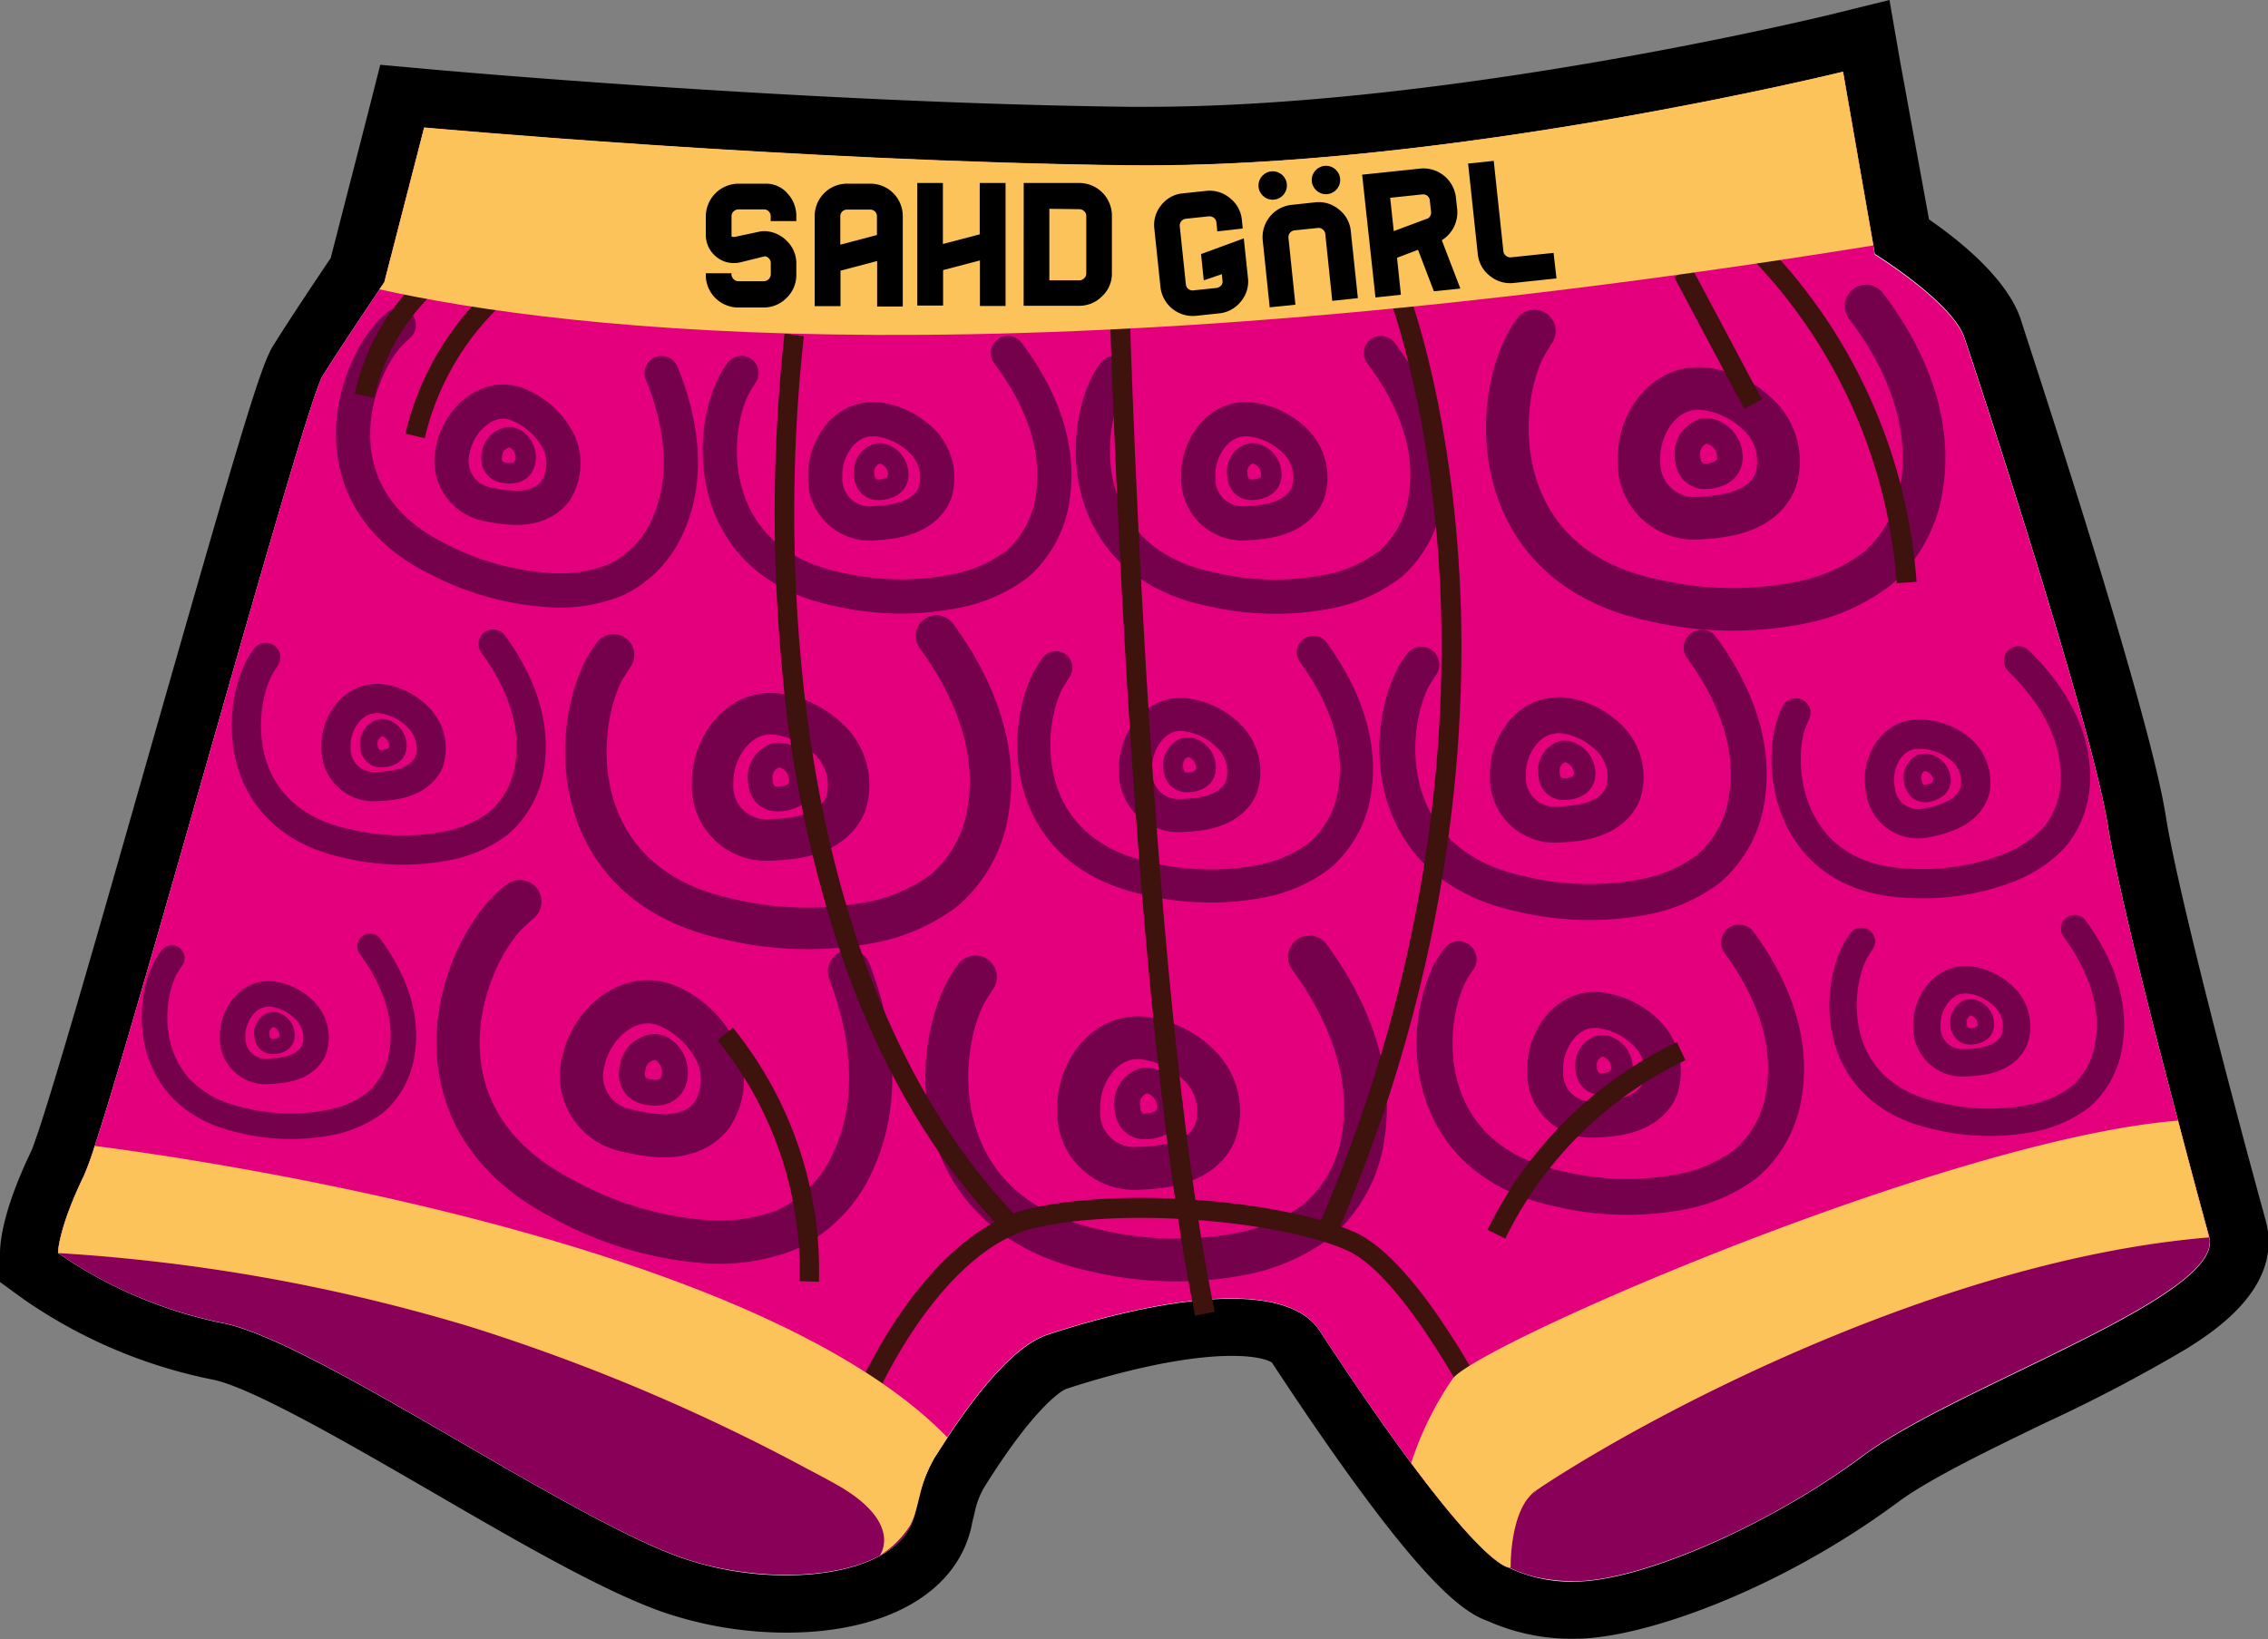 <svg xmlns="http://www.w3.org/2000/svg" viewBox="0 0 234.57 169.57"><rect x="0" y="0" width="234.57" height="169.57" fill="#808080" stroke="none"/><defs><style>.cls-1{fill:#fff;}.cls-2{fill:#890058;}.cls-3{fill:#e4007d;}.cls-10,.cls-11,.cls-12,.cls-13,.cls-14,.cls-15,.cls-16,.cls-17,.cls-18,.cls-19,.cls-20,.cls-21,.cls-22,.cls-23,.cls-24,.cls-25,.cls-4,.cls-5,.cls-6,.cls-7,.cls-8,.cls-9{fill:none;stroke:#75004b;stroke-linecap:round;stroke-linejoin:round;}.cls-4{stroke-width:3.54px;}.cls-5{stroke-width:2.12px;}.cls-6{stroke-width:4.41px;}.cls-7{stroke-width:2.64px;}.cls-8{stroke-width:3.02px;}.cls-9{stroke-width:1.81px;}.cls-10{stroke-width:4.29px;}.cls-11{stroke-width:2.57px;}.cls-12{stroke-width:4.43px;}.cls-13{stroke-width:2.66px;}.cls-14{stroke-width:3.42px;}.cls-15{stroke-width:2.05px;}.cls-16{stroke-width:3.72px;}.cls-17{stroke-width:2.23px;}.cls-18{stroke-width:4.47px;}.cls-19{stroke-width:2.68px;}.cls-20{stroke-width:2.83px;}.cls-21{stroke-width:1.7px;}.cls-22{stroke-width:2.64px;}.cls-23{stroke-width:1.58px;}.cls-24{stroke-width:3.03px;}.cls-25{stroke-width:1.82px;}.cls-26{fill:#3e130e;}.cls-27{fill:#fbc35a;}</style></defs><g id="Layer_2" data-name="Layer 2"><g id="Layer_1-2" data-name="Layer 1"><path class="cls-1" d="M162.83,166.57A18,18,0,0,1,155,165c-1.28-.37-4.07-1.89-11.45-11.83-2.8-3.77-6-8.42-9.57-13.84-.84-1.28-3.19-2-6.62-2-6.81,0-15.59,2.75-18.12,3.59-1,.33-3.79,1.9-8.78,9.46-.43.66-.85,1.31-1.26,2a11.43,11.43,0,0,0-1.32,3.56c-.08.32-.16.64-.24.94-1,5.63-7.19,9.12-16.32,9.12a36.58,36.58,0,0,1-11.91-2c-5.85-2.08-14.65-7.18-23.17-12.11-9.1-5.28-19.41-11.25-23.89-12A48.81,48.81,0,0,1,4.23,132L3,131.14v-1.52c0-.53.14-3.46,3-9.33a28.29,28.29,0,0,0,1-2.72c2.22-6.75,6.84-23,11.31-38.64C26.88,48.69,29.74,39,30.83,37.26c1.64-2.63,4.69-7.17,5.93-9l.22-.33,4.62-18,2.54.23c.38,0,38.57,3.49,72.62,3.9h1.87c32,0,70.88-9.5,71.26-9.6L193,3.68l3.61,20.8c2.63,1.74,8.12,5.74,9.38,9.51.13.4,13.17,39.67,14.94,50.91,1,6.12,4.44,19.83,7.19,30.24,1.79,6.78,3.22,12,3.23,12,1.68,6.28-8,11-21.35,17.43-6,2.89-12.15,5.88-15.56,8.41C184.25,160.62,170.36,166.57,162.83,166.57Z"/><path d="M190.61,7.36l3.14,18,.16.91s8,4.94,9.26,8.64S216.34,74.87,218,85.37c1,6.28,4.55,20.29,7.26,30.54,1.81,6.88,3.24,12.06,3.24,12.06,1.65,6.17-26.14,15.44-35.81,22.64s-23,13-29.84,13a14.85,14.85,0,0,1-6.8-1.44c-.66-.14-3.09-1.39-10.08-10.79-2.52-3.39-5.63-7.85-9.47-13.7-1.61-2.46-5.06-3.33-9.12-3.33-6.48,0-14.51,2.22-19.07,3.74-3.32,1.11-7.14,5.81-10.34,10.66-.44.68-.87,1.35-1.29,2a18.06,18.06,0,0,0-2,5.46c-.68,4.61-6.64,6.75-13.38,6.75a33.18,33.18,0,0,1-10.9-1.84c-12.14-4.32-38.28-22.63-47.54-24.28A46,46,0,0,1,6,129.62s0-2.47,2.68-8a32.4,32.4,0,0,0,1.12-3.08c5-15.25,21.7-76.66,23.57-79.66,1.63-2.6,4.67-7.13,5.87-8.92l.51-.75,4.12-16s38.28,3.5,72.86,3.91h1.9c32.72,0,72-9.69,72-9.69M158,155q.65-.58,1.35-1.17l-.41.27a4,4,0,0,0-.94.9M195.42,0l-6.24,1.54c-.39.09-39,9.51-70.55,9.51H116.8c-33.95-.41-72-3.85-72.38-3.89l-5.09-.46-1.27,5-3.86,15c-1.57,2.33-4.35,6.49-5.91,9C27,37.67,25,44.41,15.37,78.11,10.91,93.76,6.3,109.94,4.1,116.64c-.61,1.83-.82,2.33-.84,2.38C.32,125.11,0,128.46,0,129.62v3l2.46,1.79a52.2,52.2,0,0,0,19.37,8.27c4,.7,14.46,6.79,22.91,11.68,9,5.23,17.55,10.17,23.67,12.35a39.62,39.62,0,0,0,12.91,2.18c10.64,0,18-4.38,19.25-11.47.07-.29.15-.58.22-.88a8.6,8.6,0,0,1,1-2.68c.39-.63.8-1.26,1.21-1.89,4.84-7.33,7.21-8.27,7.23-8.28,2.42-.8,10.81-3.43,17.17-3.43,3,0,4,.58,4.15.69,3.57,5.44,6.81,10.12,9.63,13.92,7.23,9.73,10.51,12.07,12.73,12.83a21.15,21.15,0,0,0,9,1.82c7,0,21.08-5,33.42-14.15,3.18-2.36,9.23-5.29,15.07-8.12a162.64,162.64,0,0,0,14.73-7.72c2.75-1.73,10-6.31,8.23-13.16v0c0-.05-1.45-5.23-3.23-12-3.86-14.63-6.39-25.26-7.13-29.94-1.82-11.64-14.92-51-15-51.39-1.38-4.13-6.1-8-9.49-10.34L196.52,6.34,195.42,0Z"/><path class="cls-2" d="M6,129.62a46,46,0,0,0,16.88,7.2c9.26,1.65,35.4,20,47.54,24.28s30.66,1.24,22.23-11.73S21,115.41,6,129.62Z"/><path class="cls-2" d="M153.57,160.28s2.47,3.29,9.26,3.29,20.17-5.76,29.84-13,37.46-16.47,35.81-22.64S162.83,143.41,153.57,160.28Z"/><path id="SVGID" class="cls-3" d="M228.48,128c-27.87,2.31-58.22,18.54-69.56,26.14-2.81,1.88-2.68,8-2.68,8s-1.72.74-10.29-10.79c-2.52-3.39-5.63-7.85-9.47-13.7-4.2-6.4-20.78-2.06-28.19.41-3.32,1.11-7.14,5.81-10.34,10.66-.44.68-.87,1.35-1.29,2-1.71,2.75-1.56,5.18-2.57,7.08A9.93,9.93,0,0,1,91,160.9s2.47-3.29-4.25-7.2c-1-.57-2.06-1.13-3.22-1.74A199.89,199.89,0,0,0,48.6,137.23,186.35,186.35,0,0,0,6,129.62s0-2.47,2.68-8a32.4,32.4,0,0,0,1.12-3.08c5-15.25,21.7-76.66,23.57-79.66,1.63-2.6,4.67-7.13,5.87-8.92l.51-.75,4.12-16s38.28,3.5,72.86,3.91c33.07.39,73.88-9.68,73.88-9.68l3.14,18,.16.91s8,4.94,9.26,8.64S216.34,74.87,218,85.37c1,6.28,4.55,20.29,7.26,30.54C227.05,122.79,228.48,128,228.48,128Z"/><path class="cls-4" d="M52.49,41.56A4.14,4.14,0,0,1,53.9,42a8,8,0,0,1,3.8,3.54,5.34,5.34,0,0,1-.25,5.25,3.93,3.93,0,0,1-1.11,1c-1.8,1.1-4,.76-6,.36a4.57,4.57,0,0,1-3.46-5.78C47.42,43.72,49.82,41.29,52.49,41.56Z"/><path class="cls-5" d="M52.67,45.23a1.49,1.49,0,0,1,.94.4,2.24,2.24,0,0,1,.69,2.22c-.42,1.6-2.4,1-2.4,1s-1.37-.26-1-2A2,2,0,0,1,52.67,45.23Z"/><path class="cls-4" d="M68.43,38.59c2,4.88,2.89,10.53.75,15.52a11.19,11.19,0,0,1-5.33,5.8,15.3,15.3,0,0,1-6.7,1.15,28.72,28.72,0,0,1-11.7-3.16c-13.75-6.63-8.66-20.82-4.2-24.27,0,0-.88.81-1.23,1.21"/><path class="cls-4" d="M89.57,43.42a4.5,4.5,0,0,1,1.46,0,7.9,7.9,0,0,1,4.57,2.46,5.32,5.32,0,0,1,1.09,5.14,3.87,3.87,0,0,1-.82,1.25c-1.47,1.52-3.72,1.76-5.71,1.87a4.59,4.59,0,0,1-4.81-4.73C85.21,46.8,86.92,43.84,89.57,43.42Z"/><path class="cls-5" d="M90.67,46.93a1.5,1.5,0,0,1,1,.15,2.27,2.27,0,0,1,1.23,2c0,1.65-2.07,1.59-2.07,1.59s-1.38.09-1.46-1.65A2,2,0,0,1,90.67,46.93Z"/><path class="cls-4" d="M104.24,36.52c3.19,4.21,5.46,9.46,4.65,14.83a11.19,11.19,0,0,1-3.69,7A15.28,15.28,0,0,1,99,61.11,28.79,28.79,0,0,1,86.89,61c-15-2.94-13.65-18-10.2-22.42,0,0-.65,1-.88,1.48"/><path class="cls-4" d="M128.16,43.42a4.5,4.5,0,0,1,1.46,0,7.9,7.9,0,0,1,4.57,2.46,5.29,5.29,0,0,1,1.08,5.14,3.69,3.69,0,0,1-.81,1.25c-1.47,1.52-3.72,1.76-5.71,1.87a4.58,4.58,0,0,1-4.81-4.73C123.8,46.8,125.51,43.84,128.16,43.42Z"/><path class="cls-5" d="M129.26,46.93a1.5,1.5,0,0,1,1,.15,2.27,2.27,0,0,1,1.23,2c0,1.65-2.07,1.59-2.07,1.59s-1.38.09-1.46-1.65A1.94,1.94,0,0,1,129.26,46.93Z"/><path class="cls-4" d="M142.82,36.52c3.2,4.21,5.47,9.46,4.65,14.83a11.17,11.17,0,0,1-3.68,7,15.28,15.28,0,0,1-6.19,2.8A28.84,28.84,0,0,1,125.47,61c-15-2.94-13.64-18-10.2-22.42,0,0-.64,1-.88,1.48"/><path class="cls-6" d="M174.77,40.26a5.32,5.32,0,0,1,1.82,0,9.77,9.77,0,0,1,5.68,3.07,6.61,6.61,0,0,1,1.36,6.4,4.9,4.9,0,0,1-1,1.56c-1.83,1.89-4.63,2.18-7.11,2.32a5.71,5.71,0,0,1-6-5.88C169.34,44.46,171.46,40.78,174.77,40.26Z"/><path class="cls-7" d="M176.14,44.62a1.87,1.87,0,0,1,1.25.2,2.78,2.78,0,0,1,1.53,2.45c0,2.06-2.57,2-2.57,2s-1.72.11-1.82-2.06A2.44,2.44,0,0,1,176.14,44.62Z"/><path class="cls-6" d="M193,31.66c4,5.25,6.8,11.78,5.79,18.47a14,14,0,0,1-4.59,8.66,19.12,19.12,0,0,1-7.71,3.5,35.92,35.92,0,0,1-15.1-.12c-18.65-3.66-17-22.36-12.7-27.92,0,0-.8,1.25-1.09,1.85"/><path class="cls-8" d="M38.4,72.31a3.53,3.53,0,0,1,1.25,0,6.61,6.61,0,0,1,3.85,2.16,4.51,4.51,0,0,1,.86,4.39,3.25,3.25,0,0,1-.71,1c-1.27,1.28-3.19,1.45-4.89,1.52a3.9,3.9,0,0,1-4-4.09C34.64,75.12,36.14,72.63,38.4,72.31Z"/><path class="cls-9" d="M39.29,75.3a1.31,1.31,0,0,1,.86.15,1.92,1.92,0,0,1,1,1.7c0,1.41-1.78,1.33-1.78,1.33s-1.18,0-1.23-1.43A1.69,1.69,0,0,1,39.29,75.3Z"/><path class="cls-8" d="M51,66.62c2.67,3.63,4.53,8.13,3.77,12.7a9.53,9.53,0,0,1-3.24,5.87,12.94,12.94,0,0,1-5.3,2.31,24.65,24.65,0,0,1-10.33-.24C23.16,84.56,24.5,71.78,27.49,68c0,0-.56.84-.77,1.25"/><path class="cls-10" d="M79,73.87a5.32,5.32,0,0,1,1.77.06A9.61,9.61,0,0,1,86.22,77a6.46,6.46,0,0,1,1.22,6.24,4.83,4.83,0,0,1-1,1.5c-1.81,1.82-4.54,2.06-7,2.16a5.56,5.56,0,0,1-5.74-5.82C73.62,77.88,75.75,74.33,79,73.87Z"/><path class="cls-11" d="M80.23,78.14a1.79,1.79,0,0,1,1.22.21,2.71,2.71,0,0,1,1.45,2.41c0,2-2.53,1.89-2.53,1.89s-1.68.08-1.74-2A2.36,2.36,0,0,1,80.23,78.14Z"/><path class="cls-10" d="M96.85,65.79c3.79,5.16,6.44,11.55,5.35,18a13.52,13.52,0,0,1-4.6,8.35,18.49,18.49,0,0,1-7.54,3.28,35,35,0,0,1-14.68-.34c-18.08-3.84-16.18-22-11.92-27.34,0,0-.8,1.2-1.1,1.78"/><path class="cls-12" d="M116.93,107.4a5.17,5.17,0,0,1,1.83.06,9.85,9.85,0,0,1,5.67,3.17,6.62,6.62,0,0,1,1.26,6.46,4.8,4.8,0,0,1-1,1.55c-1.87,1.88-4.69,2.13-7.19,2.23a5.75,5.75,0,0,1-5.93-6C111.41,111.54,113.6,107.87,116.93,107.4Z"/><path class="cls-13" d="M118.24,111.81a1.9,1.9,0,0,1,1.26.21,2.82,2.82,0,0,1,1.5,2.5c0,2.07-2.62,2-2.62,2s-1.73.09-1.8-2.1A2.46,2.46,0,0,1,118.24,111.81Z"/><path class="cls-12" d="M135.43,99c3.92,5.34,6.66,11.95,5.54,18.66a14,14,0,0,1-4.76,8.64,19.11,19.11,0,0,1-7.8,3.4,36,36,0,0,1-15.18-.36c-18.71-4-16.74-22.75-12.34-28.28,0,0-.83,1.25-1.13,1.84"/><path class="cls-14" d="M121.56,73.93A4,4,0,0,1,123,74a7.62,7.62,0,0,1,4.38,2.45,5.14,5.14,0,0,1,1,5,3.64,3.64,0,0,1-.81,1.2c-1.44,1.45-3.62,1.64-5.54,1.72a4.43,4.43,0,0,1-4.58-4.64C117.3,77.12,119,74.29,121.56,73.93Z"/><path class="cls-15" d="M122.57,77.33a1.45,1.45,0,0,1,1,.16,2.18,2.18,0,0,1,1.16,1.93c0,1.59-2,1.51-2,1.51s-1.34.06-1.39-1.62A1.89,1.89,0,0,1,122.57,77.33Z"/><path class="cls-14" d="M135.83,67.48c3,4.12,5.14,9.22,4.27,14.4a10.75,10.75,0,0,1-3.67,6.66,14.6,14.6,0,0,1-6,2.62,27.86,27.86,0,0,1-11.71-.27c-14.43-3.07-12.91-17.56-9.51-21.82,0,0-.64,1-.88,1.42"/><path class="cls-16" d="M160.48,74.05a4.47,4.47,0,0,1,1.54,0,8.33,8.33,0,0,1,4.76,2.66,5.62,5.62,0,0,1,1.06,5.43,4.27,4.27,0,0,1-.88,1.3c-1.57,1.57-3.94,1.78-6,1.87a4.83,4.83,0,0,1-5-5C155.84,77.53,157.68,74.44,160.48,74.05Z"/><path class="cls-17" d="M161.58,77.75a1.58,1.58,0,0,1,1,.18A2.39,2.39,0,0,1,163.9,80c0,1.73-2.2,1.64-2.2,1.64s-1.46.07-1.51-1.76A2.06,2.06,0,0,1,161.58,77.75Z"/><path class="cls-16" d="M176,67c3.29,4.48,5.59,10,4.65,15.67a11.73,11.73,0,0,1-4,7.25,16,16,0,0,1-6.55,2.85,30.29,30.29,0,0,1-12.75-.29C141.66,89.17,143.32,73.4,147,68.76c0,0-.69,1-.95,1.55"/><path class="cls-16" d="M164.33,104.51a4.74,4.74,0,0,1,1.54.06,8.28,8.28,0,0,1,4.76,2.66,5.59,5.59,0,0,1,1.06,5.42,3.84,3.84,0,0,1-.88,1.3c-1.57,1.58-3.94,1.79-6,1.87a4.81,4.81,0,0,1-5-5C159.69,108,161.54,104.91,164.33,104.51Z"/><path class="cls-17" d="M165.43,108.22a1.54,1.54,0,0,1,1.06.18,2.33,2.33,0,0,1,1.26,2.09c0,1.74-2.2,1.64-2.2,1.64s-1.46.07-1.51-1.76A2.05,2.05,0,0,1,165.43,108.22Z"/><path class="cls-16" d="M179.87,97.5c3.29,4.48,5.59,10,4.64,15.67a11.76,11.76,0,0,1-4,7.25,15.92,15.92,0,0,1-6.55,2.85,30.29,30.29,0,0,1-12.75-.3c-15.7-3.33-14.05-19.1-10.35-23.74,0,0-.7,1-1,1.54"/><path class="cls-18" d="M67.66,103.67a5.77,5.77,0,0,1,1.76.55,10,10,0,0,1,4.66,4.6,6.72,6.72,0,0,1-.51,6.61,5.13,5.13,0,0,1-1.43,1.23c-2.32,1.32-5.12.8-7.57.23a5.78,5.78,0,0,1-4.15-7.42C61.19,106.22,64.3,103.24,67.66,103.67Z"/><path class="cls-19" d="M67.75,108.3a1.89,1.89,0,0,1,1.16.55,2.85,2.85,0,0,1,.8,2.83c-.59,2-3.07,1.19-3.07,1.19s-1.71-.38-1.19-2.52A2.49,2.49,0,0,1,67.75,108.3Z"/><path class="cls-18" d="M87.86,100.51c2.37,6.23,3.26,13.38.38,19.6a14,14,0,0,1-6.93,7.11,19.13,19.13,0,0,1-8.49,1.21A36.34,36.34,0,0,1,58.18,124C41.08,115.16,48,97.46,53.77,93.27c0,0-1.14,1-1.59,1.48"/><path class="cls-20" d="M202.75,101.4a3.57,3.57,0,0,1,1.17,0,6.31,6.31,0,0,1,3.62,2,4.24,4.24,0,0,1,.81,4.13,3.21,3.21,0,0,1-.67,1c-1.19,1.2-3,1.36-4.6,1.42a3.67,3.67,0,0,1-3.79-3.84C199.22,104.05,200.62,101.7,202.75,101.4Z"/><path class="cls-21" d="M203.59,104.22a1.2,1.2,0,0,1,.8.14,1.81,1.81,0,0,1,1,1.6c0,1.32-1.67,1.24-1.67,1.24s-1.11.06-1.16-1.34A1.57,1.57,0,0,1,203.59,104.22Z"/><path class="cls-20" d="M214.57,96.06c2.51,3.41,4.26,7.64,3.54,11.93a8.88,8.88,0,0,1-3,5.52,12.08,12.08,0,0,1-5,2.17,23,23,0,0,1-9.7-.22c-12-2.54-10.7-14.55-7.89-18.08,0,0-.53.79-.72,1.18"/><path class="cls-22" d="M27.27,102.86a3.1,3.1,0,0,1,1.09,0,5.83,5.83,0,0,1,3.37,1.89,3.93,3.93,0,0,1,.75,3.84,2.82,2.82,0,0,1-.62.92c-1.11,1.11-2.79,1.26-4.27,1.32a3.41,3.41,0,0,1-3.53-3.57C24,105.33,25.3,103.14,27.27,102.86Z"/><path class="cls-23" d="M28.05,105.48a1.16,1.16,0,0,1,.75.13,1.69,1.69,0,0,1,.89,1.49c0,1.23-1.55,1.16-1.55,1.16s-1,0-1.07-1.25A1.47,1.47,0,0,1,28.05,105.48Z"/><path class="cls-22" d="M38.27,97.89c2.33,3.18,4,7.11,3.29,11.1a8.26,8.26,0,0,1-2.82,5.13,11.29,11.29,0,0,1-4.64,2,21.32,21.32,0,0,1-9-.21c-11.12-2.36-10-13.52-7.33-16.81,0,0-.49.74-.68,1.09"/><path class="cls-24" d="M197.27,76.12a3.84,3.84,0,0,1,1.24-.17,6.76,6.76,0,0,1,4.19,1.49,4.52,4.52,0,0,1,1.59,4.2,3.12,3.12,0,0,1-.52,1.16c-1,1.48-2.92,2-4.59,2.33a3.92,3.92,0,0,1-4.69-3.36C194,79.55,195.09,76.82,197.27,76.12Z"/><path class="cls-25" d="M198.67,78.94a1.35,1.35,0,0,1,.87,0,2,2,0,0,1,1.3,1.51c.21,1.4-1.54,1.62-1.54,1.62s-1.16.25-1.46-1.21A1.68,1.68,0,0,1,198.67,78.94Z"/><path class="cls-24" d="M208.77,68.36c3.25,3.14,5.86,7.28,5.88,11.93a9.59,9.59,0,0,1-2.2,6.36,13,13,0,0,1-4.87,3.19,24.7,24.7,0,0,1-10.26,1.52c-13.06-.52-13.9-13.39-11.58-17.62,0,0-.41.93-.55,1.37"/><path class="cls-26" d="M104.05,127.66c-7.14-7.34-12.79-16.82-16.79-28.17A128.47,128.47,0,0,1,80.87,69a170.09,170.09,0,0,1,.27-34.5l2,.28a167.62,167.62,0,0,0-.25,34.07c1.63,17.26,6.87,41.22,22.6,57.36Z"/><path class="cls-26" d="M138.05,128.17l-1.89-.82C148.5,99,149.85,74.13,148.82,58.28c-1.13-17.18-5.23-27.8-5.27-27.9l1.92-.75c.17.44,4.24,11,5.39,28.42C151.93,74.15,150.57,99.39,138.05,128.17Z"/><path class="cls-26" d="M153.06,147.36c-.08-.15-7.73-15.34-13.71-18-6.32-2.86-22-4.57-32.08-2.4-9.87,2.13-16.53,17.24-16.6,17.4l-1.88-.82c.28-.67,7.16-16.25,18-18.59,10.57-2.29,26.61-.51,33.36,2.53s14.37,18.35,14.7,19Z"/><path class="cls-27" d="M228.48,128c-27.87,2.31-58.22,18.54-69.56,26.14-2.81,1.88-2.68,8-2.68,8s-1.72.74-10.29-10.79a33.7,33.7,0,0,1,4.32-8.76c2.86-3.62,51.34-24.75,75-26.67C227.05,122.79,228.48,128,228.48,128Z"/><path class="cls-27" d="M98,148.71c-.44.68-.87,1.35-1.29,2-1.71,2.75-1.56,5.18-2.57,7.08A9.93,9.93,0,0,1,91,160.9s2.47-3.29-4.25-7.2c-1-.57-2.06-1.13-3.22-1.74A199.89,199.89,0,0,0,48.6,137.23,186.35,186.35,0,0,0,6,129.62s0-2.47,2.68-8a32.4,32.4,0,0,0,1.12-3.08C20.55,119.91,78.17,128.25,98,148.71Z"/><path class="cls-26" d="M123.61,136.11c-7.06-34.36-8.92-107-8.94-107.73l2.06-.05c0,.73,1.87,73.18,8.9,107.36Z"/><path class="cls-26" d="M38.69,41.16l-2-.45a23.41,23.41,0,0,1,8.25-13.23l1.28,1.6A21.45,21.45,0,0,0,38.69,41.16Z"/><path class="cls-26" d="M43.93,45.32l-2-.46a29.82,29.82,0,0,1,11.8-17.53L54.91,29A27.8,27.8,0,0,0,43.93,45.32Z"/><rect class="cls-26" x="176.65" y="27.27" width="2.06" height="15.43" transform="translate(4.39 87.55) rotate(-28.01)"/><path class="cls-26" d="M196.17,60.33A54,54,0,0,0,180.6,26.14l1.45-1.46a56,56,0,0,1,16.17,35.51Z"/><path class="cls-26" d="M84.7,132.6l-2-.07a37.85,37.85,0,0,0-8.49-24.91l1.59-1.31A39.92,39.92,0,0,1,84.7,132.6Z"/><path class="cls-26" d="M155.69,128.12l-1.85-.9a42,42,0,0,1,19.59-19.41l.89,1.86A39.83,39.83,0,0,0,155.69,128.12Z"/><path class="cls-27" d="M193.75,25.39c-88.37,14.27-134.87,8.9-154.51,4.54l.51-.75,4.12-16s38.28,3.5,72.86,3.91c33.07.39,73.88-9.68,73.88-9.68Z"/><path d="M76.4,19h2.81a2.93,2.93,0,0,1,2.23,1,3.42,3.42,0,0,1,.92,2.36v.51H79.71v-.51a.67.67,0,0,0-.21-.5.68.68,0,0,0-.49-.2H76.4a.75.75,0,0,0-.52.2.68.68,0,0,0-.22.5v1.89c0,.15,0,.23.08.25s.05,0,.12,0a.34.34,0,0,0,.16,0L78.37,24a3.14,3.14,0,0,1,.62-.09,3.3,3.3,0,0,1,2.37,1,3.2,3.2,0,0,1,1,2.37v1.14a3.26,3.26,0,0,1-1,2.39,3.3,3.3,0,0,1-2.38,1H76.38A3.36,3.36,0,0,1,73,28.37v-.1h2.65v.1a.7.7,0,0,0,.22.5.66.66,0,0,0,.5.22H79a.73.73,0,0,0,.72-.72V27.23a.71.71,0,0,0-.61-.72l-2.47.61a2.65,2.65,0,0,1-.75.09,2.75,2.75,0,0,1-1.76-.61A2.88,2.88,0,0,1,73,24.27V22.39A3.4,3.4,0,0,1,76.4,19Z"/><path d="M87.62,19H90a3.35,3.35,0,0,1,3.37,3.37v9.34H90.72V27l-3.79,1v3.67H84.26V22.38A3.35,3.35,0,0,1,87.62,19ZM90,21.68h-2.4a.7.7,0,0,0-.49.2.66.66,0,0,0-.2.5v2.93l3.79-1V22.38a.7.7,0,0,0-.2-.5A.72.72,0,0,0,90,21.68Z"/><path d="M104,31.65h-2.65V26.94l-3.81,1v3.67H94.87V18.93h2.65v6.31l3.81-1V18.93H104Z"/><path d="M105.88,18.93h5.75A3.38,3.38,0,0,1,115,22.28v6a3.17,3.17,0,0,1-1,2.35,3.27,3.27,0,0,1-2.38,1h-5.75Zm2.65,2.67V29h3.1a.69.69,0,0,0,.5-.21.65.65,0,0,0,.22-.47v-6a.65.65,0,0,0-.22-.47.69.69,0,0,0-.5-.21Z"/><path d="M122.36,20l2.36-.25a3.25,3.25,0,0,1,2.48.74,3.21,3.21,0,0,1,1.24,2.25l.09.9-2.63.29-.09-.91a.68.68,0,0,0-.27-.49.75.75,0,0,0-.54-.15l-2.36.25a.68.68,0,0,0-.47.26.73.73,0,0,0-.15.53l.63,6a.69.69,0,0,0,.25.47.71.71,0,0,0,.52.15l2.36-.25a.77.77,0,0,0,.5-.24.6.6,0,0,0,.16-.5l-.07-.69L124.5,29l-.28-2.72,4.42-1.62.43,4.08a3.2,3.2,0,0,1-.74,2.46,3.27,3.27,0,0,1-2.27,1.22l-2.36.25a3.36,3.36,0,0,1-3.68-3l-.63-6a3.22,3.22,0,0,1,.72-2.46A3.18,3.18,0,0,1,122.36,20Z"/><path d="M131.32,31.79l-.72-6.91a3.36,3.36,0,0,1,3-3.69l2.42-.26a3.24,3.24,0,0,1,2.46.74,3.2,3.2,0,0,1,1.23,2.26l.73,6.91-2.65.28-.72-6.91a.68.68,0,0,0-.26-.47.65.65,0,0,0-.52-.16l-2.41.25a.71.71,0,0,0-.62.78l.72,6.91Z"/><path d="M140.88,18.07l6-.63a3.38,3.38,0,0,1,3.7,3l.13,1.2a3.39,3.39,0,0,1-1.59,3.21l1.92,5-2.74.28-1.64-4.29-2.17.82.4,3.83-2.63.28Zm2.9,2.39.37,3.45,3.56-1.33a.71.71,0,0,0,.3-.65l-.13-1.2a.67.67,0,0,0-.25-.47.71.71,0,0,0-.52-.15Z"/><path d="M154.49,16.64l1,9.35a.64.64,0,0,0,.27.47.67.67,0,0,0,.52.16l4.4-.46.3,2.64-4.42.47a3.3,3.3,0,0,1-2.48-.74,3.25,3.25,0,0,1-1.24-2.26l-1-9.35Z"/><circle cx="131.63" cy="19.19" r="1.47"/><circle cx="137.14" cy="18.62" r="1.47"/></g></g></svg>